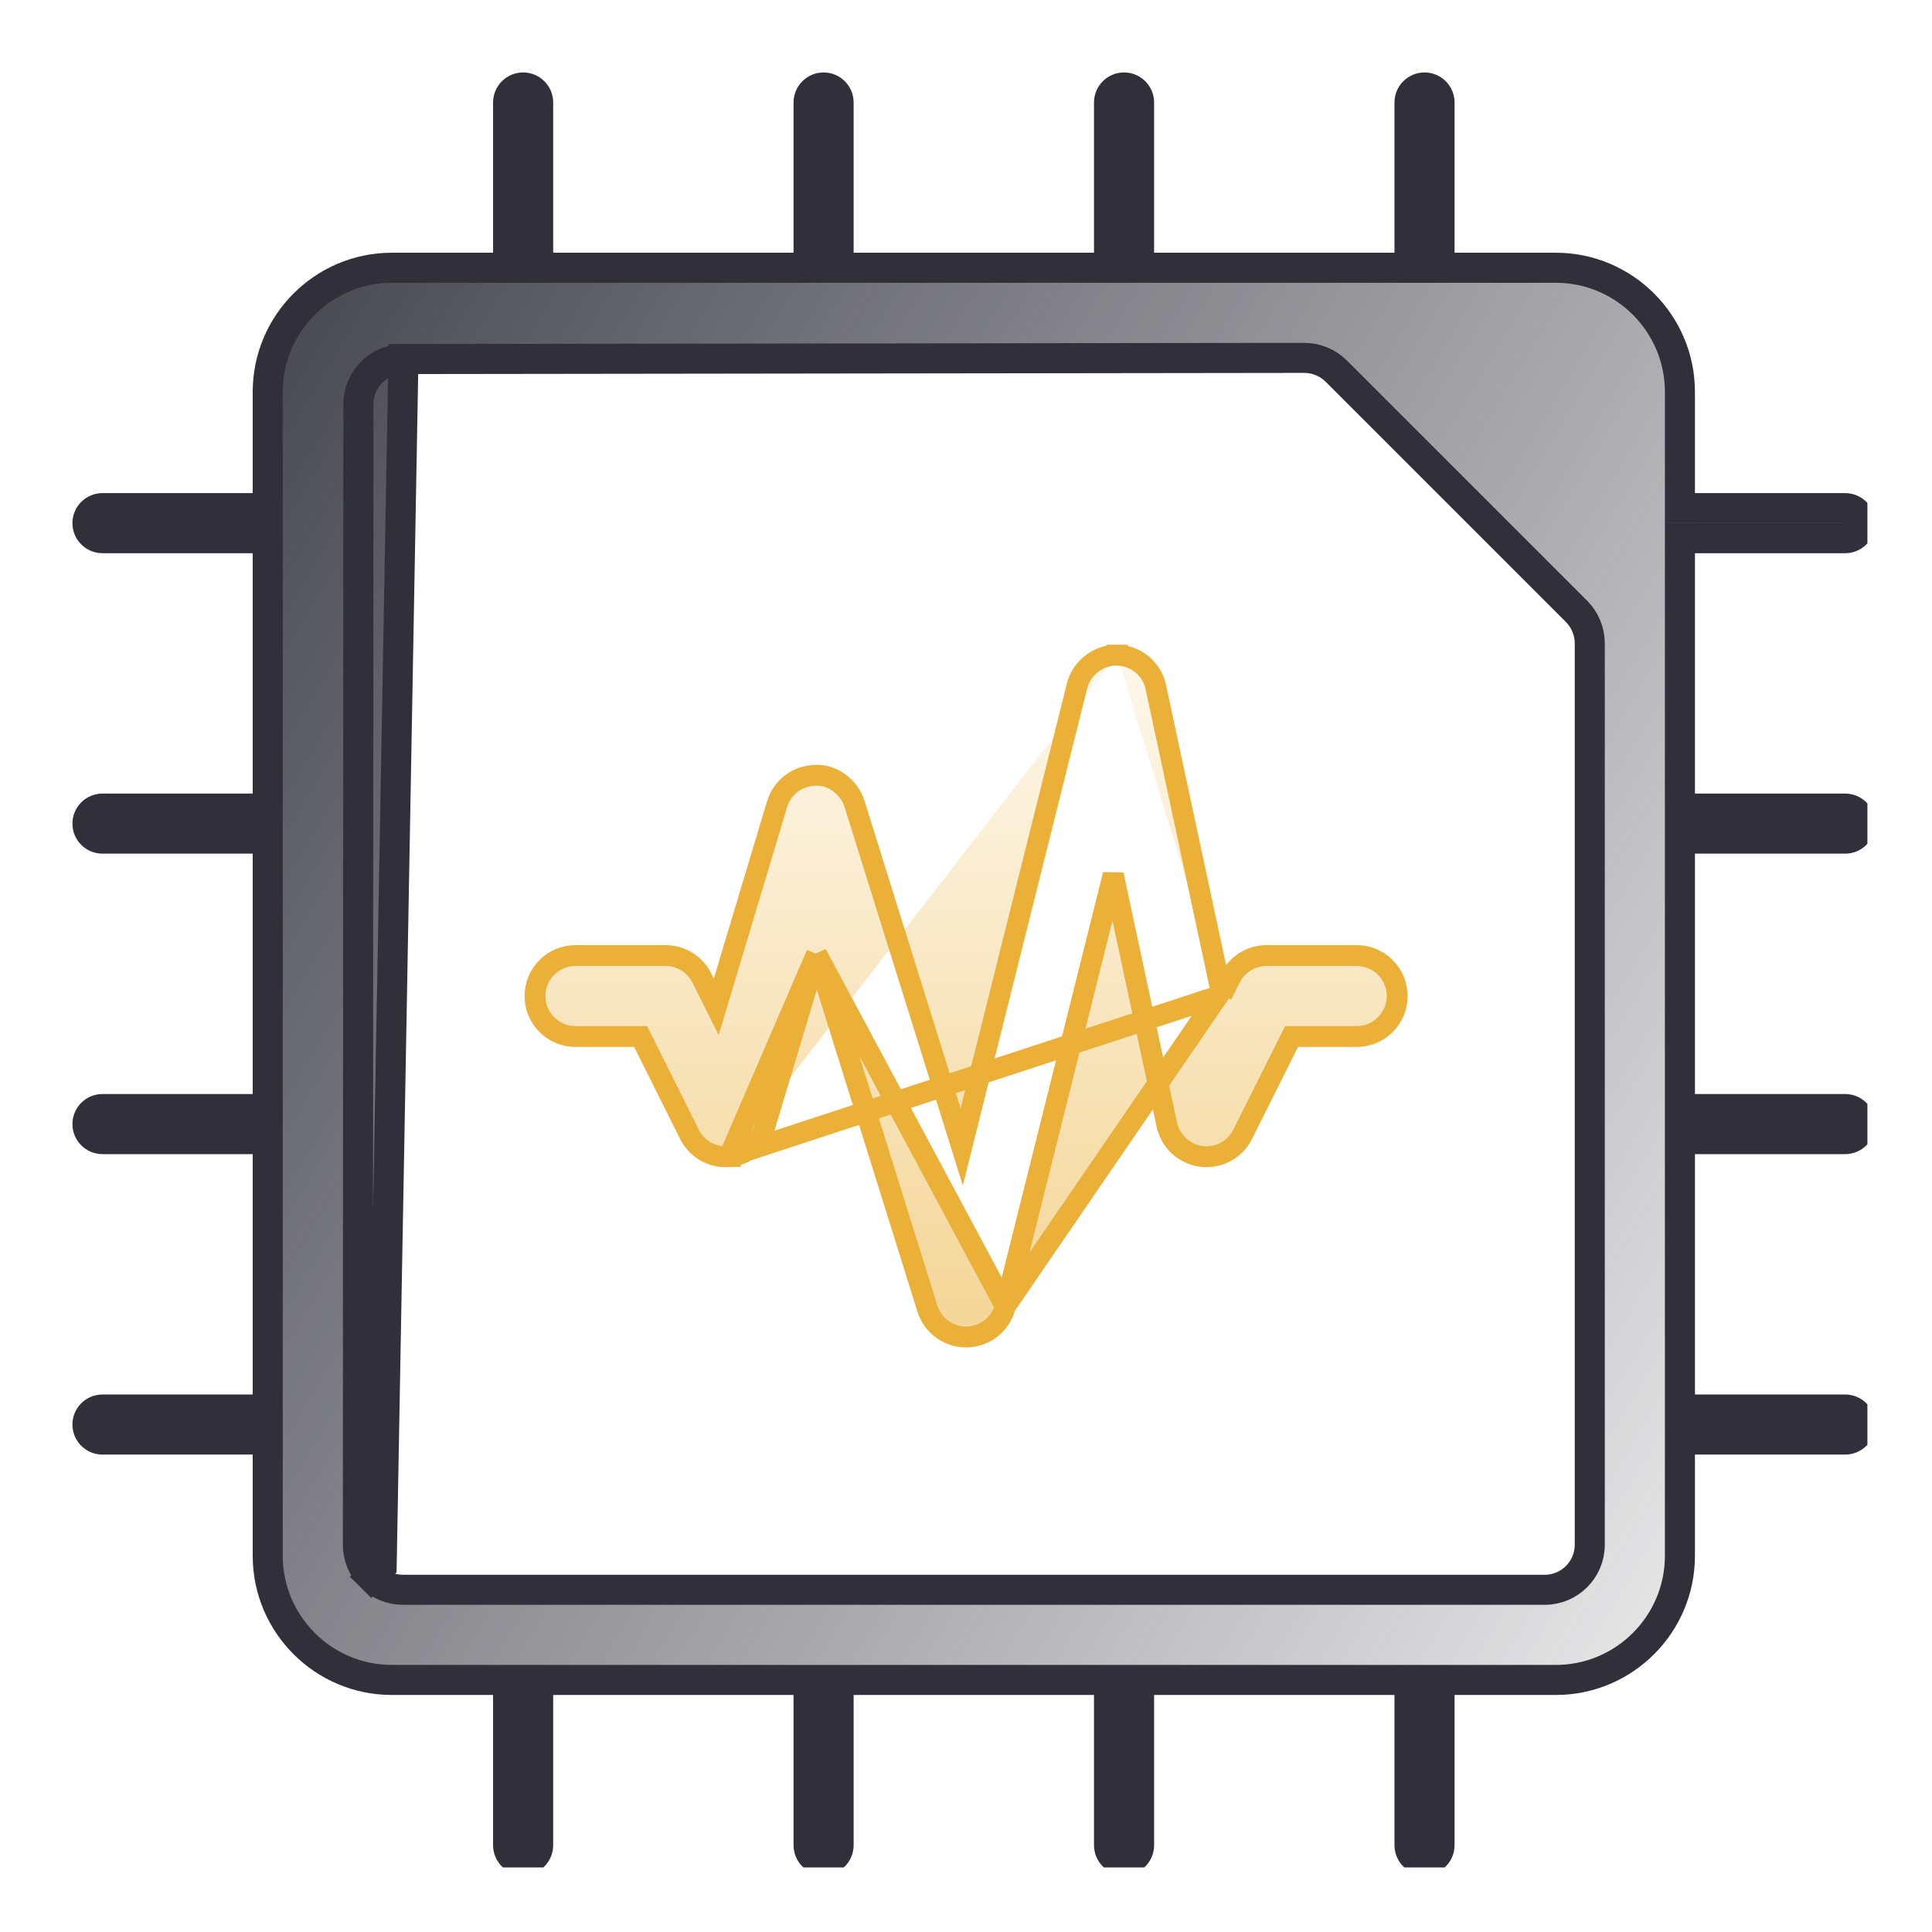 <svg width="80" height="80" viewBox="0 0 80 80" fill="none" xmlns="http://www.w3.org/2000/svg">
  <g clip-path="url(#clip0_724_21983)">
    <path
      d="M15.804 64.845L15.366 65.287C15.01 64.935 14.819 64.453 14.819 63.964V63.964L14.841 16.733C14.841 16.733 14.841 16.733 14.841 16.733C14.841 15.704 15.676 14.867 16.704 14.867L15.804 64.845ZM15.804 64.845L15.366 65.287C15.715 65.632 16.188 65.83 16.685 65.83H63.963C64.993 65.83 65.829 64.994 65.829 63.964V26.639C65.829 26.142 65.631 25.67 65.286 25.321L65.284 25.318L55.33 15.365L55.328 15.363C54.978 15.017 54.503 14.819 54.007 14.819L54.006 14.819L16.705 14.867L15.804 64.845ZM69.562 32.86V33.482H70.184H76.404C76.748 33.482 77.026 33.761 77.026 34.104C77.026 34.447 76.748 34.726 76.404 34.726H70.184H69.562V35.348V45.301V45.923H70.184H76.404C76.748 45.923 77.026 46.202 77.026 46.546C77.026 46.889 76.748 47.168 76.404 47.168H70.184H69.562V47.79V57.743V58.365H70.184H76.404C76.748 58.365 77.026 58.644 77.026 58.987C77.026 59.33 76.748 59.609 76.404 59.609H70.184H69.562V60.231V64.422C69.562 67.256 67.255 69.563 64.423 69.563H60.23H59.608V70.185V76.405C59.608 76.749 59.329 77.028 58.986 77.028C58.643 77.028 58.364 76.749 58.364 76.405V70.185V69.563H57.742H47.789H47.167V70.185V76.405C47.167 76.749 46.888 77.028 46.545 77.028C46.201 77.028 45.922 76.749 45.922 76.405V70.185V69.563H45.3H35.347H34.725V70.185V76.405C34.725 76.749 34.446 77.028 34.103 77.028C33.76 77.028 33.481 76.749 33.481 76.405V70.185V69.563H32.859H22.906H22.284V70.185V76.405C22.284 76.749 22.005 77.028 21.661 77.028C21.318 77.028 21.039 76.749 21.039 76.405V70.185V69.563H20.417H16.224C13.393 69.563 11.086 67.256 11.086 64.422V60.231V59.609H10.464H4.243C3.9 59.609 3.621 59.33 3.621 58.987C3.621 58.644 3.9 58.365 4.243 58.365H10.464H11.086V57.743V47.79V47.168H10.464H4.243C3.9 47.168 3.621 46.889 3.621 46.546C3.621 46.202 3.9 45.923 4.243 45.923H10.464H11.086V45.301V35.348V34.726H10.464H4.243C3.9 34.726 3.621 34.447 3.621 34.104C3.621 33.761 3.9 33.482 4.243 33.482H10.464H11.086V32.86V22.907V22.285H10.464H4.243C3.9 22.285 3.621 22.006 3.621 21.662C3.621 21.319 3.9 21.04 4.243 21.04H10.464H11.086V20.418V16.228C11.086 13.394 13.393 11.087 16.224 11.087H20.417H21.039V10.465V4.244C21.039 3.901 21.318 3.622 21.661 3.622C22.005 3.622 22.284 3.901 22.284 4.244V10.465V11.087H22.906H32.859H33.481V10.465V4.244C33.481 3.901 33.76 3.622 34.103 3.622C34.446 3.622 34.725 3.901 34.725 4.244V10.465V11.087H35.347H45.3H45.922V10.465V4.244C45.922 3.901 46.201 3.622 46.545 3.622C46.888 3.622 47.167 3.901 47.167 4.244V10.465V11.087H47.789H57.742H58.364V10.465V4.244C58.364 3.901 58.643 3.622 58.986 3.622C59.329 3.622 59.608 3.901 59.608 4.244V10.465V11.087H60.23H64.423C67.255 11.087 69.562 13.394 69.562 16.228V20.418V21.04H70.184H76.404C76.748 21.04 77.026 21.319 77.026 21.662C77.026 22.006 76.748 22.285 76.404 22.285H70.184H69.562V22.907V32.86Z"
      fill="url(#paint0_linear_724_21983)"
      stroke="#302F3A"
      stroke-width="1.244"
    />
    <path
      d="M50.944 40.496L50.944 40.495C51.231 39.928 51.81 39.568 52.445 39.568H56.177C57.103 39.568 57.853 40.319 57.853 41.244C57.853 42.17 57.103 42.92 56.177 42.92H53.481L51.455 46.972L51.455 46.972C51.137 47.604 50.465 47.974 49.746 47.884L49.745 47.884C49.041 47.793 48.468 47.267 48.318 46.574L48.317 46.573L46.097 36.215L41.627 54.091L50.944 40.496ZM50.944 40.496L50.593 41.198M50.944 40.496L50.593 41.198M50.593 41.198L47.861 28.455C47.861 28.454 47.861 28.454 47.861 28.454C47.7 27.693 47.033 27.144 46.255 27.129M50.593 41.198L30.193 47.89M46.255 27.129C46.256 27.129 46.257 27.129 46.258 27.129L46.244 27.561L46.251 27.129C46.252 27.129 46.254 27.129 46.255 27.129ZM46.255 27.129C45.518 27.107 44.786 27.64 44.598 28.4L39.823 47.494L35.382 33.283C35.382 33.283 35.382 33.283 35.382 33.283C35.27 32.922 35.029 32.618 34.746 32.411C34.47 32.211 34.117 32.077 33.754 32.106C33.023 32.118 32.386 32.602 32.177 33.299L29.658 41.691L29.06 40.494L29.06 40.493C28.775 39.927 28.196 39.568 27.562 39.568H23.829C22.904 39.568 22.153 40.319 22.153 41.244C22.153 42.17 22.904 42.92 23.829 42.92H26.526L28.549 46.971L28.549 46.972C28.855 47.581 29.5 47.957 30.193 47.89M30.193 47.89C30.192 47.891 30.191 47.891 30.19 47.891L30.154 47.46L30.196 47.89C30.195 47.89 30.194 47.89 30.193 47.89ZM30.193 47.89C30.878 47.832 31.456 47.359 31.653 46.704L31.653 46.703L33.813 39.505M30.193 47.89L33.813 39.505M33.813 39.505L38.401 54.185C38.401 54.185 38.401 54.185 38.401 54.185C38.62 54.886 39.27 55.362 40.001 55.362H40.038V55.362L40.052 55.362C40.798 55.339 41.445 54.824 41.627 54.092L33.813 39.505Z"
      fill="url(#paint1_linear_724_21983)"
      fill-opacity="0.5"
      stroke="#eab037"
      stroke-width="0.864"
    />
  </g>
  <defs>
    <linearGradient id="paint0_linear_724_21983" x1="2.999" y1="3" x2="90.79" y2="55.799" gradientUnits="userSpaceOnUse">
      <stop stop-color="#30303A"/>
      <stop offset="1" stop-color="#30303A" stop-opacity="0"/>
    </linearGradient>
    <linearGradient id="paint1_linear_724_21983" x1="40.003" y1="53.562" x2="40.003" y2="27.561" gradientUnits="userSpaceOnUse">
      <stop stop-color="#eab037"/>
      <stop offset="1" stop-color="#eab037" stop-opacity="0.2"/>
    </linearGradient>
    <clipPath id="clip0_724_21983">
      <rect width="74.65" height="74.65" fill="white" transform="translate(2.675 2.676)"/>
    </clipPath>
  </defs>
</svg>
